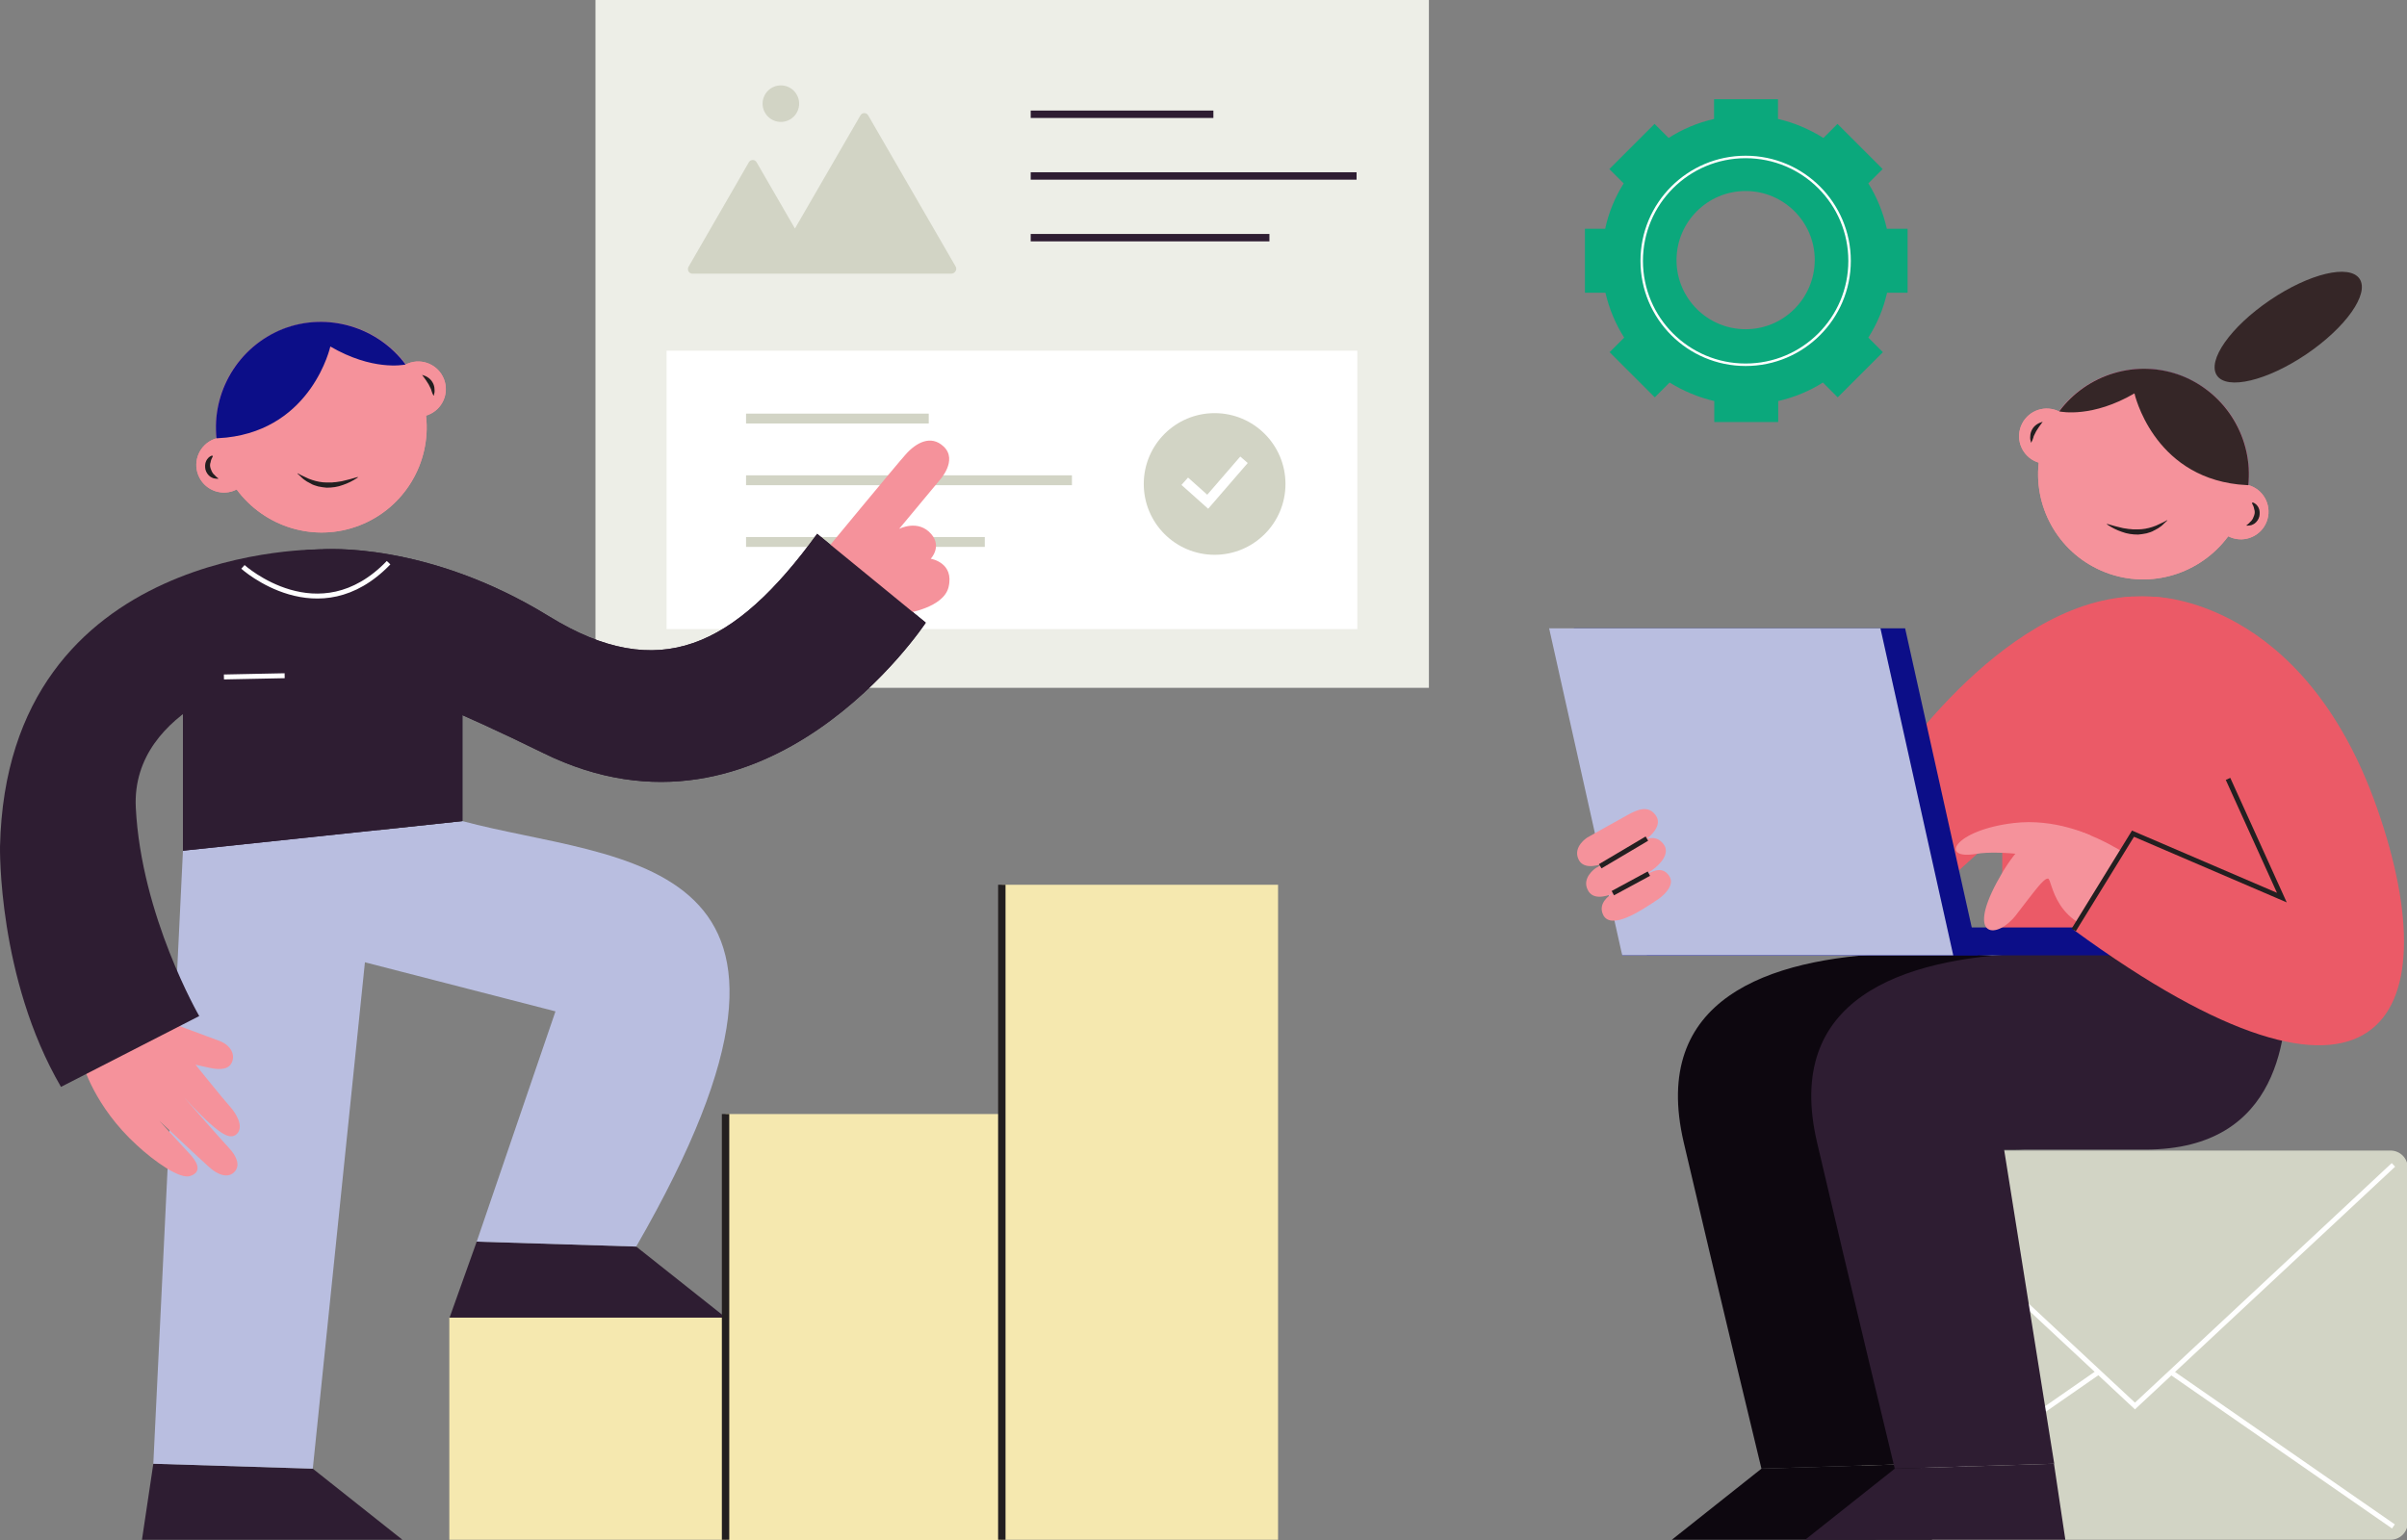 <svg width="975" height="624" xmlns="http://www.w3.org/2000/svg" enable-background="new 0 0 1600 1080">

 <rect width="100%" height="100%" fill="#808080" stroke="none"/>

 <g>
  <title>Layer 1</title>
  <rect id="svg_1" class="coloredeee7 svgShape" fill="#edeee7" y="0" x="241.205" height="278.7" width="337.6"/>
  <rect id="svg_2" class="colorfff svgShape" fill="#ffffff" y="142.1" x="270.005" height="112.8" width="279.8"/>
  <path id="svg_3" class="colord2d4c5 svgShape" d="m387.105,108l-35.4,-61.2c-0.7,-1.3 -2.5,-1.3 -3.2,0l-26.5,45.8l-15.5,-26.8c-0.7,-1.3 -2.5,-1.3 -3.2,0l-24.4,42.3c-0.7,1.3 0.2,2.8 1.6,2.8l34.2,0l14.6,0l56.1,0c1.5,-0.1 2.4,-1.7 1.7,-2.9z" fill="#d2d4c5"/>
  <circle id="svg_4" class="colord2d4c5 svgShape" fill="#d2d4c5" r="7.4" cy="42" cx="316.305"/>
  <line id="svg_5" class="colorStroke2e1d32 svgStroke" stroke-width="3" stroke="#2e1d32" fill="none" y2="46.3" y1="46.3" x2="491.505" x1="417.505"/>
  <line id="svg_6" class="colorStroke2e1d32 svgStroke" stroke-width="3" stroke="#2e1d32" fill="none" y2="71.3" y1="71.3" x2="549.505" x1="417.505"/>
  <line id="svg_7" class="colorStroke2e1d32 svgStroke" stroke-width="3" stroke="#2e1d32" fill="none" y2="96.3" y1="96.3" x2="514.205" x1="417.505"/>
  <line id="svg_8" class="colorStroked2d4c5 svgStroke" stroke-width="4" stroke-miterlimit="10" stroke="#d2d4c5" fill="none" y2="169.6" y1="169.6" x2="376.205" x1="302.205"/>
  <line id="svg_9" class="colorStroked2d4c5 svgStroke" stroke-width="4" stroke-miterlimit="10" stroke="#d2d4c5" fill="none" y2="194.6" y1="194.6" x2="434.205" x1="302.205"/>
  <line id="svg_10" class="colorStroked2d4c5 svgStroke" stroke-width="4" stroke-miterlimit="10" stroke="#d2d4c5" fill="none" y2="219.6" y1="219.6" x2="398.905" x1="302.205"/>
  <circle id="svg_11" class="colord2d4c5 svgShape" fill="#d2d4c5" r="28.7" cy="196.1" cx="492.005"/>
  <polyline id="svg_12" points="479.905,195 489.205,203.3 503.905,186.3 " stroke-width="4" stroke-miterlimit="10" stroke="#fff" fill="none"/>
  <g id="svg_13" class="color000 svgShape" fill="#000000">
   <polygon id="svg_14" class="color2e1d32 svgShape" points="257.705,505.1 294.005,533.9 182.105,533.9 193.105,503.1 " fill="#2e1d32"/>
   <path id="svg_15" class="colorb9bee0 svgShape" d="m187.305,332.7c63.4,17.1 163.4,11.1 70.4,172.4l-64.6,-2l31.9,-93.3l-137,-35.3l38.5,-35.2l60.8,-6.6z" fill="#b9bee0"/>
   <polygon id="svg_16" class="color2e1d32 svgShape" points="126.705,595.1 163.005,623.9 57.505,623.9 62.105,593.1 " fill="#2e1d32"/>
   <polygon id="svg_17" class="colorb9bee0 svgShape" points="126.705,595.1 154.005,329.8 74.105,344.7 62.105,593.1 " fill="#b9bee0"/>
   <path id="svg_18" class="colorf5929b svgShape" d="m90.405,188.5c1.4,3.6 3.2,6.9 5.5,9.9c11.2,15.1 31.4,21.6 49.7,14.5c18.3,-7.1 29,-25.5 27,-44.2c-0.4,-3.7 -1.2,-7.3 -2.7,-11c-1.4,-3.6 -3.2,-6.9 -5.5,-9.9l0,-0.1c-11.1,-15 -31.4,-21.5 -49.7,-14.4s-29,25.5 -27,44.2l0,0c0.5,3.7 1.3,7.3 2.7,11z" fill="#f5929b"/>
   <circle transform="rotate(-21.259 169.321 157.71)" id="svg_19" class="colorf5929b svgShape" fill="#f5929b" r="11.2" cy="157.7" cx="169.405"/>
   <circle transform="rotate(-21.259 90.668 188.34)" id="svg_20" class="colorf5929b svgShape" fill="#f5929b" r="11.2" cy="188.4" cx="90.705"/>
   <path id="svg_21" class="color0c0e88 svgShape" d="m87.705,177.6l0,0c0.1,-0.1 0.1,-0.1 0,0c1.4,-0.1 2.7,-0.2 4,-0.3c34.8,-3.8 42.1,-36.9 42.1,-36.9c17,9.9 29.4,7.5 30.5,7.3c-11.1,-15 -31.4,-21.5 -49.7,-14.4c-18.2,7.2 -28.9,25.6 -26.9,44.3z" fill="#0c0e88"/>
   <path id="svg_22" class="color231f20 svgShape" d="m170.905,151.8l1.6,2.2c0.4,0.6 0.8,1.2 1.1,1.7c0.3,0.5 0.5,1.1 0.9,1.8c0.1,0.2 0.2,0.4 0.2,0.6l0.2,0.6c0.2,0.5 0.3,0.9 0.6,1.4l0,0.1l0.1,0.1c0,0 0,0 0.1,0c0.1,-0.4 0.2,-0.9 0.3,-1.3c0,-0.4 0.1,-0.9 0,-1.3c0,-0.9 -0.3,-1.9 -0.7,-2.6c-0.9,-1.7 -2.5,-2.7 -4.3,-3.2l-0.1,-0.1c-0.2,-0.2 -0.1,-0.1 0,0l0,0zm-85.1,32.8c-1.1,0.4 -1.9,1.3 -2.3,2.2c-0.5,1 -0.5,2.3 -0.3,3.4c0.3,1.2 1,2.2 1.9,2.9c0.4,0.3 0.9,0.5 1.4,0.7c0.5,0.1 1.1,0.2 1.7,0.2l0.1,0c0.1,0 0.1,0 0.1,-0.1l0,-0.1c-0.4,-0.2 -0.7,-0.6 -1,-0.8c-0.3,-0.4 -0.6,-0.6 -0.9,-0.9c-0.6,-0.7 -0.9,-1.4 -1.2,-2.3c-0.3,-0.9 -0.3,-1.7 0,-2.5c0.1,-0.8 0.5,-1.7 0.9,-2.4l0,-0.1c-0.3,-0.2 -0.3,-0.2 -0.4,-0.2l0,0zm59,8.7c-2.2,0.7 -4.3,1.2 -6.4,1.7c-1.1,0.1 -2.1,0.4 -3.1,0.4c-0.5,0.1 -1,0.1 -1.5,0.1c-0.5,0 -1,0 -1.5,0c-1.9,0 -4,-0.4 -5.8,-1c-1,-0.3 -1.9,-0.7 -2.9,-1.2c-0.6,-0.2 -0.9,-0.5 -1.5,-0.7c-0.5,-0.3 -1,-0.5 -1.5,-0.8l0,0l-0.1,0l0,0.1l1.3,1.2c0.4,0.4 0.8,0.8 1.2,1.1l1.3,0.9c0.5,0.3 1,0.5 1.5,0.8c0.9,0.6 2.1,0.9 3.1,1.2l1.7,0.3c0.5,0.1 1.1,0.1 1.7,0.2c2.3,0 4.5,-0.3 6.6,-1.1c2.1,-0.7 4.1,-1.7 6,-3l0.1,-0.1c0,-0.1 -0.1,-0.1 -0.2,-0.1l0,0z" fill="#231f20"/>
   <path id="svg_23" class="color2e1d32 svgShape" d="m74.105,344.7l113.2,-12l0,-53.5c0,-31.3 -25.3,-56.6 -56.6,-56.6l0,0c-31.3,0 -56.6,25.3 -56.6,56.6l0,55.5l0,10z" fill="#2e1d32"/>
   <path id="svg_24" class="color2e1d32 svgShape" d="m130.705,222.6c0,0 42,-3.5 91.8,27.2c44.4,27.3 75,12.5 108.5,-33.5l44,36c0,0 -64.3,97.5 -155,52.8c-70.7,-34.8 -103,-40.8 -103,-40.8l13.7,-41.7z" fill="#2e1d32"/>
   <path id="svg_25" class="colorf5929b svgShape" d="m90.405,188.5c1.4,3.6 3.2,6.9 5.5,9.9c11.2,15.1 31.4,21.6 49.7,14.5c18.3,-7.1 29,-25.5 27,-44.2c-0.4,-3.7 -1.2,-7.3 -2.7,-11c-1.4,-3.6 -3.2,-6.9 -5.5,-9.9l0,-0.1c-11.1,-15 -31.4,-21.5 -49.7,-14.4s-29,25.5 -27,44.2l0,0c0.5,3.7 1.3,7.3 2.7,11z" fill="#f5929b"/>
   <circle transform="rotate(-21.259 169.321 157.71)" id="svg_26" class="colorf5929b svgShape" fill="#f5929b" r="11.2" cy="157.7" cx="169.405"/>
   <circle transform="rotate(-21.259 90.668 188.34)" id="svg_27" class="colorf5929b svgShape" fill="#f5929b" r="11.2" cy="188.4" cx="90.705"/>
   <path id="svg_28" class="color0c0e88 svgShape" d="m87.705,177.6l0,0c0.1,-0.1 0.1,-0.1 0,0c1.4,-0.1 2.7,-0.2 4,-0.3c34.8,-3.8 42.1,-36.9 42.1,-36.9c17,9.9 29.4,7.5 30.5,7.3c-11.1,-15 -31.4,-21.5 -49.7,-14.4c-18.2,7.2 -28.9,25.6 -26.9,44.3z" fill="#0c0e88"/>
   <path id="svg_29" class="color231f20 svgShape" d="m170.905,151.8l1.6,2.2c0.4,0.6 0.8,1.2 1.1,1.7c0.3,0.5 0.5,1.1 0.9,1.8c0.1,0.2 0.2,0.4 0.2,0.6l0.2,0.6c0.2,0.5 0.3,0.9 0.6,1.4l0,0.1l0.1,0.1c0,0 0,0 0.1,0c0.1,-0.4 0.2,-0.9 0.3,-1.3c0,-0.4 0.1,-0.9 0,-1.3c0,-0.9 -0.3,-1.9 -0.7,-2.6c-0.9,-1.7 -2.5,-2.7 -4.3,-3.2l-0.1,-0.1c-0.2,-0.2 -0.1,-0.1 0,0l0,0zm-85.1,32.8c-1.1,0.4 -1.9,1.3 -2.3,2.2c-0.5,1 -0.5,2.3 -0.3,3.4c0.3,1.2 1,2.2 1.9,2.9c0.4,0.3 0.9,0.5 1.4,0.7c0.5,0.1 1.1,0.2 1.7,0.2l0.1,0c0.1,0 0.1,0 0.1,-0.1l0,-0.1c-0.4,-0.2 -0.7,-0.6 -1,-0.8c-0.3,-0.4 -0.6,-0.6 -0.9,-0.9c-0.6,-0.7 -0.9,-1.4 -1.2,-2.3c-0.3,-0.9 -0.3,-1.7 0,-2.5c0.1,-0.8 0.5,-1.7 0.9,-2.4l0,-0.1c-0.3,-0.2 -0.3,-0.2 -0.4,-0.2l0,0zm59,8.7c-2.2,0.7 -4.3,1.2 -6.4,1.7c-1.1,0.1 -2.1,0.4 -3.1,0.4c-0.5,0.1 -1,0.1 -1.5,0.1c-0.5,0 -1,0 -1.5,0c-1.9,0 -4,-0.4 -5.8,-1c-1,-0.3 -1.9,-0.7 -2.9,-1.2c-0.6,-0.2 -0.9,-0.5 -1.5,-0.7c-0.5,-0.3 -1,-0.5 -1.5,-0.8l0,0l-0.1,0l0,0.1l1.3,1.2c0.4,0.4 0.8,0.8 1.2,1.1l1.3,0.9c0.5,0.3 1,0.5 1.5,0.8c0.9,0.6 2.1,0.9 3.1,1.2l1.7,0.3c0.5,0.1 1.1,0.1 1.7,0.2c2.3,0 4.5,-0.3 6.6,-1.1c2.1,-0.7 4.1,-1.7 6,-3l0.1,-0.1c0,-0.1 -0.1,-0.1 -0.2,-0.1l0,0z" fill="#231f20"/>
   <path id="svg_30" class="color2e1d32 svgShape" d="m74.105,344.7l113.2,-12l0,-53.5c0,-31.3 -25.3,-56.6 -56.6,-56.6l0,0c-31.3,0 -56.6,25.3 -56.6,56.6l0,55.5l0,10z" fill="#2e1d32"/>
   <path id="svg_31" class="colorf5929b svgShape" d="m334.405,223.1c0,0 28.8,-34.9 32.4,-38.9c4.3,-4.9 10.3,-8.1 15.4,-3.3c6,5.6 -1.7,13.8 -1.7,13.8l-16.3,19.6c0,0 7.8,-4.1 13.1,2.2c4.3,5.1 -0.3,9.9 -0.3,9.9s9.7,1.5 7.2,11.6c-2.1,8.2 -16.7,10.4 -16.7,10.4l-33.1,-25.3z" fill="#f5929b"/>
   <path id="svg_32" class="color2e1d32 svgShape" d="m130.705,222.6c0,0 42,-3.5 91.8,27.2c44.4,27.3 75,12.5 108.5,-33.5l44,36c0,0 -64.3,97.5 -155,52.8c-70.7,-34.8 -103,-40.8 -103,-40.8l13.7,-41.7z" fill="#2e1d32"/>
   <path id="svg_33" class="colorf5929b svgShape" d="m67.405,413.8c0,0 16.9,6.3 21.3,7.9c4.4,1.6 6.5,5.1 5.4,8.3c-1.1,3.2 -4.4,3.7 -9.1,2.7s-5.8,-1.3 -5.8,-1.3s11.4,14.2 13.9,16.9c2.5,2.8 5.7,8 3,11c-2.6,2.8 -6.5,0 -11.1,-4.1c-4.6,-4.1 -10.5,-10.6 -10.5,-10.6s15.2,17.3 18.2,20.5s4.8,7 2.3,9.7s-6.6,1.5 -10.4,-2c-3.8,-3.4 -20.1,-18.7 -20.1,-18.7s9.8,10.8 12.1,13.2c2.8,2.9 5.8,7.4 0.5,9.2c-4.2,1.5 -14.7,-6 -21.7,-12.5c-17.4,-15.9 -21.9,-33 -21.9,-33l33.9,-17.2z" fill="#f5929b"/>
   <path id="svg_34" class="color2e1d32 svgShape" d="m130.705,222.6c0,0 -128,-2.8 -130.7,120.5c0,0 -1,53.2 24.7,97.3l56,-28.7c0,0 -23.5,-40.5 -25.7,-84.5c-2,-41.5 53.7,-54.2 53.7,-54.2l22,-50.4z" fill="#2e1d32"/>
   <line id="svg_35" class="colorStrokefff svgStroke" stroke-width="2" stroke-miterlimit="10" stroke="#fff" fill="none" y2="273.8" y1="274.3" x2="115.305" x1="90.705"/>
   <path id="svg_36" class="colorStrokefff svgStroke" d="m98.405,229.7c0,0 30.7,27.7 59,-1.7" stroke-width="2" stroke-miterlimit="10" stroke="#fff" fill="none"/>
  </g>
  <g id="svg_37" class="color000 svgShape" fill="#000000">
   <path id="svg_38" class="colord2d4c5 svgShape" d="m761.105,466.2l207.2,0c3.9,0 7,3.1 7,7l0,143.7c0,3.9 -3.1,7 -7,7l-207.2,0c-3.9,0 -7,-3.1 -7,-7l0,-143.7c0,-3.9 3.2,-7 7,-7z" fill="#d2d4c5"/>
   <polyline id="svg_39" points="969.505,472 864.805,569.7 760.005,472 " stroke-width="2" stroke="#fff" fill="none"/>
   <line id="svg_40" class="colorStrokefff svgStroke" stroke-width="2" stroke="#fff" fill="none" y2="618.5" y1="556" x2="969.505" x1="879.405"/>
   <line id="svg_41" class="colorStrokefff svgStroke" stroke-width="2" stroke="#fff" fill="none" y2="556" y1="618.5" x2="850.005" x1="760.005"/>
   <path id="svg_42" class="coloreb5a67 svgShape" d="m763.505,315.3c0,0 45.8,-71.2 100.4,-73.6l-31.9,76.1l-53,48l-15.5,-50.5z" fill="#eb5a67"/>
   <polygon id="svg_43" class="color0d070f svgShape" points="713.505,595.1 677.205,623.9 782.605,623.9 778.005,593.1 " fill="#0d070f"/>
   <path id="svg_44" class="color0d070f svgShape" d="m872.305,396.8c0,0 -217.3,-50 -190.3,66c13.2,56.6 31.5,132.3 31.5,132.3l64.6,-2l-20.3,-127.3c0,0 29.7,0 57.2,0c55.5,0 57.6,-48.1 57.3,-69z" fill="#0d070f"/>
   <path id="svg_45" class="colorf5929b svgShape" d="m908.005,207.5c-1.4,3.6 -3.2,6.9 -5.5,9.9c-11.2,15.1 -31.4,21.6 -49.7,14.5c-18.3,-7.1 -29,-25.5 -27,-44.2c0.4,-3.7 1.2,-7.3 2.7,-11c1.4,-3.6 3.2,-6.9 5.5,-9.9l0,-0.1c11.1,-15 31.4,-21.5 49.7,-14.4c18.3,7.1 29,25.5 27,44.2l0,0c-0.5,3.8 -1.3,7.4 -2.7,11z" fill="#f5929b"/>
   <circle transform="rotate(-68.741 828.995 176.73)" id="svg_46" class="colorf5929b svgShape" fill="#f5929b" r="11.2" cy="176.8" cx="829.005"/>
   <circle transform="rotate(-68.741 907.655 207.363)" id="svg_47" class="colorf5929b svgShape" fill="#f5929b" r="11.2" cy="207.4" cx="907.705"/>
   <path id="svg_48" class="color0c0e88 svgShape" d="m910.705,196.6l0,0c-0.1,0 -0.1,0 0,0c-1.4,-0.1 -2.7,-0.2 -4,-0.3c-34.8,-3.8 -42.1,-36.9 -42.1,-36.9c-17,9.9 -29.4,7.5 -30.5,7.3c11.1,-15 31.4,-21.5 49.7,-14.4c18.2,7.2 28.9,25.6 26.9,44.3z" fill="#0c0e88"/>
   <path id="svg_49" class="color231f20 svgShape" d="m827.505,170.8l-1.6,2.2c-0.4,0.6 -0.8,1.2 -1.1,1.7c-0.3,0.5 -0.5,1.1 -0.9,1.8c-0.1,0.2 -0.2,0.4 -0.2,0.6l-0.2,0.6c-0.2,0.5 -0.3,0.9 -0.6,1.4l0,0.1l-0.1,0.1c0,0 0,0 -0.1,0c-0.1,-0.4 -0.2,-0.9 -0.3,-1.3c0,-0.4 -0.1,-0.9 0,-1.3c0,-0.9 0.3,-1.9 0.7,-2.6c0.9,-1.7 2.5,-2.7 4.3,-3.2l0.1,-0.1c0.2,-0.2 0.1,-0.1 0,0l0,0zm85.1,32.8c1.1,0.4 1.9,1.3 2.3,2.2c0.5,1 0.5,2.3 0.3,3.4c-0.3,1.2 -1,2.2 -1.9,2.9c-0.4,0.3 -0.9,0.5 -1.4,0.7c-0.5,0.1 -1.1,0.2 -1.7,0.2l-0.1,0c-0.1,0 -0.1,0 -0.1,-0.1l0,-0.1c0.4,-0.2 0.7,-0.6 1,-0.8c0.3,-0.4 0.6,-0.6 0.9,-0.9c0.6,-0.7 0.9,-1.4 1.2,-2.3c0.3,-0.9 0.3,-1.7 0,-2.5c-0.1,-0.8 -0.5,-1.7 -0.9,-2.4l0,-0.1c0.3,-0.2 0.3,-0.2 0.4,-0.2l0,0zm-59,8.7c2.2,0.7 4.3,1.2 6.4,1.7c1.1,0.1 2.1,0.4 3.1,0.4c0.5,0.1 1,0.1 1.5,0.1c0.5,0 1,0 1.5,0c1.9,0 4,-0.4 5.8,-1c1,-0.3 1.9,-0.7 2.9,-1.2c0.6,-0.2 0.9,-0.5 1.5,-0.7c0.5,-0.3 1,-0.5 1.5,-0.8l0,0l0.1,0l0,0.1l-1.3,1.2c-0.4,0.4 -0.8,0.8 -1.2,1.1l-1.3,0.9c-0.5,0.3 -1,0.5 -1.5,0.8c-0.9,0.6 -2.1,0.9 -3.1,1.2l-1.7,0.3c-0.5,0.1 -1.1,0.1 -1.7,0.2c-2.3,0 -4.5,-0.3 -6.6,-1.1c-2.1,-0.7 -4.1,-1.7 -6,-3l-0.1,-0.1c0,-0.1 0.1,-0.1 0.2,-0.1l0,0z" fill="#231f20"/>
   <path id="svg_50" class="colorf5929b svgShape" d="m908.005,207.5c-1.4,3.6 -3.2,6.9 -5.5,9.9c-11.2,15.1 -31.4,21.6 -49.7,14.5c-18.3,-7.1 -29,-25.5 -27,-44.2c0.4,-3.7 1.2,-7.3 2.7,-11c1.4,-3.6 3.2,-6.9 5.5,-9.9l0,-0.1c11.1,-15 31.4,-21.5 49.7,-14.4c18.3,7.1 29,25.5 27,44.2l0,0c-0.5,3.8 -1.3,7.4 -2.7,11z" fill="#f5929b"/>
   <circle transform="rotate(-68.741 828.995 176.73)" id="svg_51" class="colorf5929b svgShape" fill="#f5929b" r="11.2" cy="176.8" cx="829.005"/>
   <circle transform="rotate(-68.741 907.655 207.363)" id="svg_52" class="colorf5929b svgShape" fill="#f5929b" r="11.2" cy="207.4" cx="907.705"/>
   <path id="svg_53" class="color352627 svgShape" d="m910.705,196.6l0,0c-0.1,0 -0.1,0 0,0c-1.4,-0.1 -2.7,-0.2 -4,-0.3c-34.8,-3.8 -42.1,-36.9 -42.1,-36.9c-17,9.9 -29.4,7.5 -30.5,7.3c11.1,-15 31.4,-21.5 49.7,-14.4c18.2,7.2 28.9,25.6 26.9,44.3z" fill="#352627"/>
   <path id="svg_54" class="color231f20 svgShape" d="m827.505,170.8l-1.6,2.2c-0.4,0.6 -0.8,1.2 -1.1,1.7c-0.3,0.5 -0.5,1.1 -0.9,1.8c-0.1,0.2 -0.2,0.4 -0.2,0.6l-0.2,0.6c-0.2,0.5 -0.3,0.9 -0.6,1.4l0,0.1l-0.1,0.1c0,0 0,0 -0.1,0c-0.1,-0.4 -0.2,-0.9 -0.3,-1.3c0,-0.4 -0.1,-0.9 0,-1.3c0,-0.9 0.3,-1.9 0.7,-2.6c0.9,-1.7 2.5,-2.7 4.3,-3.2l0.1,-0.1c0.2,-0.2 0.1,-0.1 0,0l0,0zm85.1,32.8c1.1,0.4 1.9,1.3 2.3,2.2c0.5,1 0.5,2.3 0.3,3.4c-0.3,1.2 -1,2.2 -1.9,2.9c-0.4,0.3 -0.9,0.5 -1.4,0.7c-0.5,0.1 -1.1,0.2 -1.7,0.2l-0.1,0c-0.1,0 -0.1,0 -0.1,-0.1l0,-0.1c0.4,-0.2 0.7,-0.6 1,-0.8c0.3,-0.4 0.6,-0.6 0.9,-0.9c0.6,-0.7 0.9,-1.4 1.2,-2.3c0.3,-0.9 0.3,-1.7 0,-2.5c-0.1,-0.8 -0.5,-1.7 -0.9,-2.4l0,-0.1c0.3,-0.2 0.3,-0.2 0.4,-0.2l0,0zm-59,8.7c2.2,0.7 4.3,1.2 6.4,1.7c1.1,0.1 2.1,0.4 3.1,0.4c0.5,0.1 1,0.1 1.5,0.1c0.5,0 1,0 1.5,0c1.9,0 4,-0.4 5.8,-1c1,-0.3 1.9,-0.7 2.9,-1.2c0.6,-0.2 0.9,-0.5 1.5,-0.7c0.5,-0.3 1,-0.5 1.5,-0.8l0,0l0.1,0l0,0.1l-1.3,1.2c-0.4,0.4 -0.8,0.8 -1.2,1.1l-1.3,0.9c-0.5,0.3 -1,0.5 -1.5,0.8c-0.9,0.6 -2.1,0.9 -3.1,1.2l-1.7,0.3c-0.5,0.1 -1.1,0.1 -1.7,0.2c-2.3,0 -4.5,-0.3 -6.6,-1.1c-2.1,-0.7 -4.1,-1.7 -6,-3l-0.1,-0.1c0,-0.1 0.1,-0.1 0.2,-0.1l0,0z" fill="#231f20"/>
   <path id="svg_55" class="coloreb5a67 svgShape" d="m924.305,363.7l-113.3,23.6l0.1,-89.1c0,-31.3 25.3,-56.6 56.6,-56.6l0,0c31.3,0 56.6,25.3 56.6,56.6l0,55.5l0,10z" fill="#eb5a67"/>
   <polygon id="svg_56" class="color2e1d32 svgShape" points="767.505,595.1 731.205,623.9 836.605,623.9 832.005,593.1 " fill="#2e1d32"/>
   <path id="svg_57" class="color2e1d32 svgShape" d="m926.305,396.8c0,0 -217.3,-50 -190.3,66c13.2,56.6 31.5,132.3 31.5,132.3l64.6,-2l-20.3,-127.3c0,0 29.7,0 57.2,0c55.5,0 57.6,-48.1 57.3,-69z" fill="#2e1d32"/>
   <rect id="svg_58" class="color0c0e88 svgShape" fill="#0c0e88" y="375.8" x="657.105" height="11.3" width="234.6"/>
   <path id="svg_59" class="colorf5929b svgShape" d="m868.205,350.8c0,0 -10.5,-8.2 -23.2,-13s-24,-3 -36.2,19.8s0.2,23 7.8,13.2s11.2,-15 13,-14.8s2,20.8 27.8,22.2l10.8,-27.4z" fill="#f5929b"/>
   <polygon id="svg_60" class="color0c0e88 svgShape" points="801.205,387.1 667.105,387.1 637.505,254.6 771.705,254.6 " fill="#0c0e88"/>
   <polygon id="svg_61" class="colorb9bee0 svgShape" points="791.205,387.1 657.105,387.1 627.505,254.6 761.705,254.6 " fill="#b9bee0"/>
   <path id="svg_62" class="coloreb5a67 svgShape" d="m872.305,241.8c0,0 60.7,0 90.7,86s0,139 -123,49l24,-39l60.3,25.9l-52,-121.9z" fill="#eb5a67"/>
   <polyline id="svg_63" points="840.005,376.8 864.005,337.8 924.305,363.7 902.505,315.6 " stroke-width="2" stroke-miterlimit="10" stroke="#231f20" fill="none"/>
   <path id="svg_64" class="colorf5929b svgShape" d="m646.305,351.8c0,0 12.2,-7.4 16.3,-9.8c4.1,-2.4 8.1,-4 11.2,0c3,3.8 -1.5,8.4 -4.5,10.5c-3,2.2 -10,7.1 -15.2,9.3c-4.6,2 -9.1,2.5 -10.9,-1.1c-2.7,-5 3.1,-8.9 3.1,-8.9z" fill="#f5929b"/>
   <path id="svg_65" class="colorf5929b svgShape" d="m642.905,339.4c0,0 12.4,-7 16.6,-9.3s8.3,-3.8 11.2,0.3c2.8,3.9 -1.8,8.3 -4.9,10.4c-3.1,2.1 -10.3,6.8 -15.5,8.8c-4.7,1.8 -9.2,2.2 -10.9,-1.4c-2.4,-5.1 3.5,-8.8 3.5,-8.8zm9.3,23.3c0,0 10.6,-6.2 14.3,-8.2s7.1,-3.3 9.6,0.4c2.4,3.5 -1.6,7.4 -4.2,9.3c-2.7,1.8 -8.8,6 -13.3,7.7c-4,1.6 -7.9,1.9 -9.3,-1.4c-2.1,-4.6 2.9,-7.8 2.9,-7.8z" fill="#f5929b"/>
   <line id="svg_66" class="colorStroke231f20 svgStroke" stroke-width="2" stroke-miterlimit="10" stroke="#231f20" fill="none" y2="351" y1="339.8" x2="648.205" x1="667.105"/>
   <line id="svg_67" class="colorStroke231f20 svgStroke" stroke-width="2" stroke-miterlimit="10" stroke="#231f20" fill="none" y2="361.9" y1="354" x2="653.305" x1="667.905"/>
   <path id="svg_68" class="colorf5929b svgShape" d="m847.205,338.7c0,0 -14.7,-7.3 -31.6,-5.2c-24.2,2.9 -30.2,15 -15.2,12.5c10.5,-1.8 29.7,1.7 29.7,1.7l17.1,-9z" fill="#f5929b"/>
   <ellipse transform="rotate(-34.147 926.984 132.544)" id="svg_69" class="color352627 svgShape" ry="13.2" rx="34.9" fill="#352627" cy="132.5" cx="926.905"/>
  </g>
  <g id="svg_70" class="color000 svgShape" fill="#000000">
   <rect id="svg_71" class="colorf5e8af svgShape" fill="#f5e8af" y="533.9" x="182.005" height="90" width="111.9"/>
   <rect id="svg_72" class="colorf5e8af svgShape" fill="#f5e8af" y="451.4" x="293.905" height="172.6" width="111.9"/>
   <rect id="svg_73" class="colorf5e8af svgShape" fill="#f5e8af" y="358.5" x="405.805" height="265.4" width="111.9"/>
   <line id="svg_74" class="colorStroke231f20 svgStroke" stroke-width="3" stroke-miterlimit="10" stroke="#231f20" fill="#edeee7" y2="623.9" y1="358.5" x2="405.805" x1="405.805"/>
   <line id="svg_75" class="colorStroke231f20 svgStroke" stroke-width="3" stroke-miterlimit="10" stroke="#231f20" fill="#edeee7" y2="623.9" y1="451.4" x2="293.905" x1="293.905"/>
  </g>
  <g id="svg_76" class="color000 svgShape" fill="#000000">
   <path id="svg_77" class="color0ba87c svgShape" d="m764.305,92.7c-1.5,-6.6 -4,-12.8 -7.5,-18.4l5.8,-5.8l-18.3,-18.3l-5.7,5.7c-5.6,-3.5 -11.8,-6.2 -18.4,-7.7l0,-8l-25.9,0l0,8c-6.6,1.5 -12.8,4.1 -18.4,7.7l-5.7,-5.7l-18.3,18.3l5.8,5.8c-3.5,5.6 -6.1,11.8 -7.5,18.4l-8.2,0l0,25.9l8.3,0c1.5,6.5 4.1,12.7 7.6,18.2l-5.9,5.9l18.3,18.3l6,-6c5.5,3.4 11.6,6 18.1,7.5l0,8.5l25.9,0l0,-8.5c6.5,-1.5 12.6,-4 18.1,-7.5l6,6l18.3,-18.3l-5.9,-5.9c3.5,-5.5 6.1,-11.6 7.6,-18.2l8.3,0l0,-25.9l-8.4,0zm-57.2,40.7c-15.4,0 -28,-12.5 -28,-28c0,-15.4 12.5,-28 28,-28c15.4,0 28,12.5 28,28c-0.1,15.5 -12.6,28 -28,28z" fill="#0ba87c"/>
   <circle id="svg_78" class="colorStrokefff svgStroke" stroke-miterlimit="10" stroke="#fff" fill="none" r="42.1" cy="105.7" cx="707.105"/>
  </g>
 </g>
</svg>